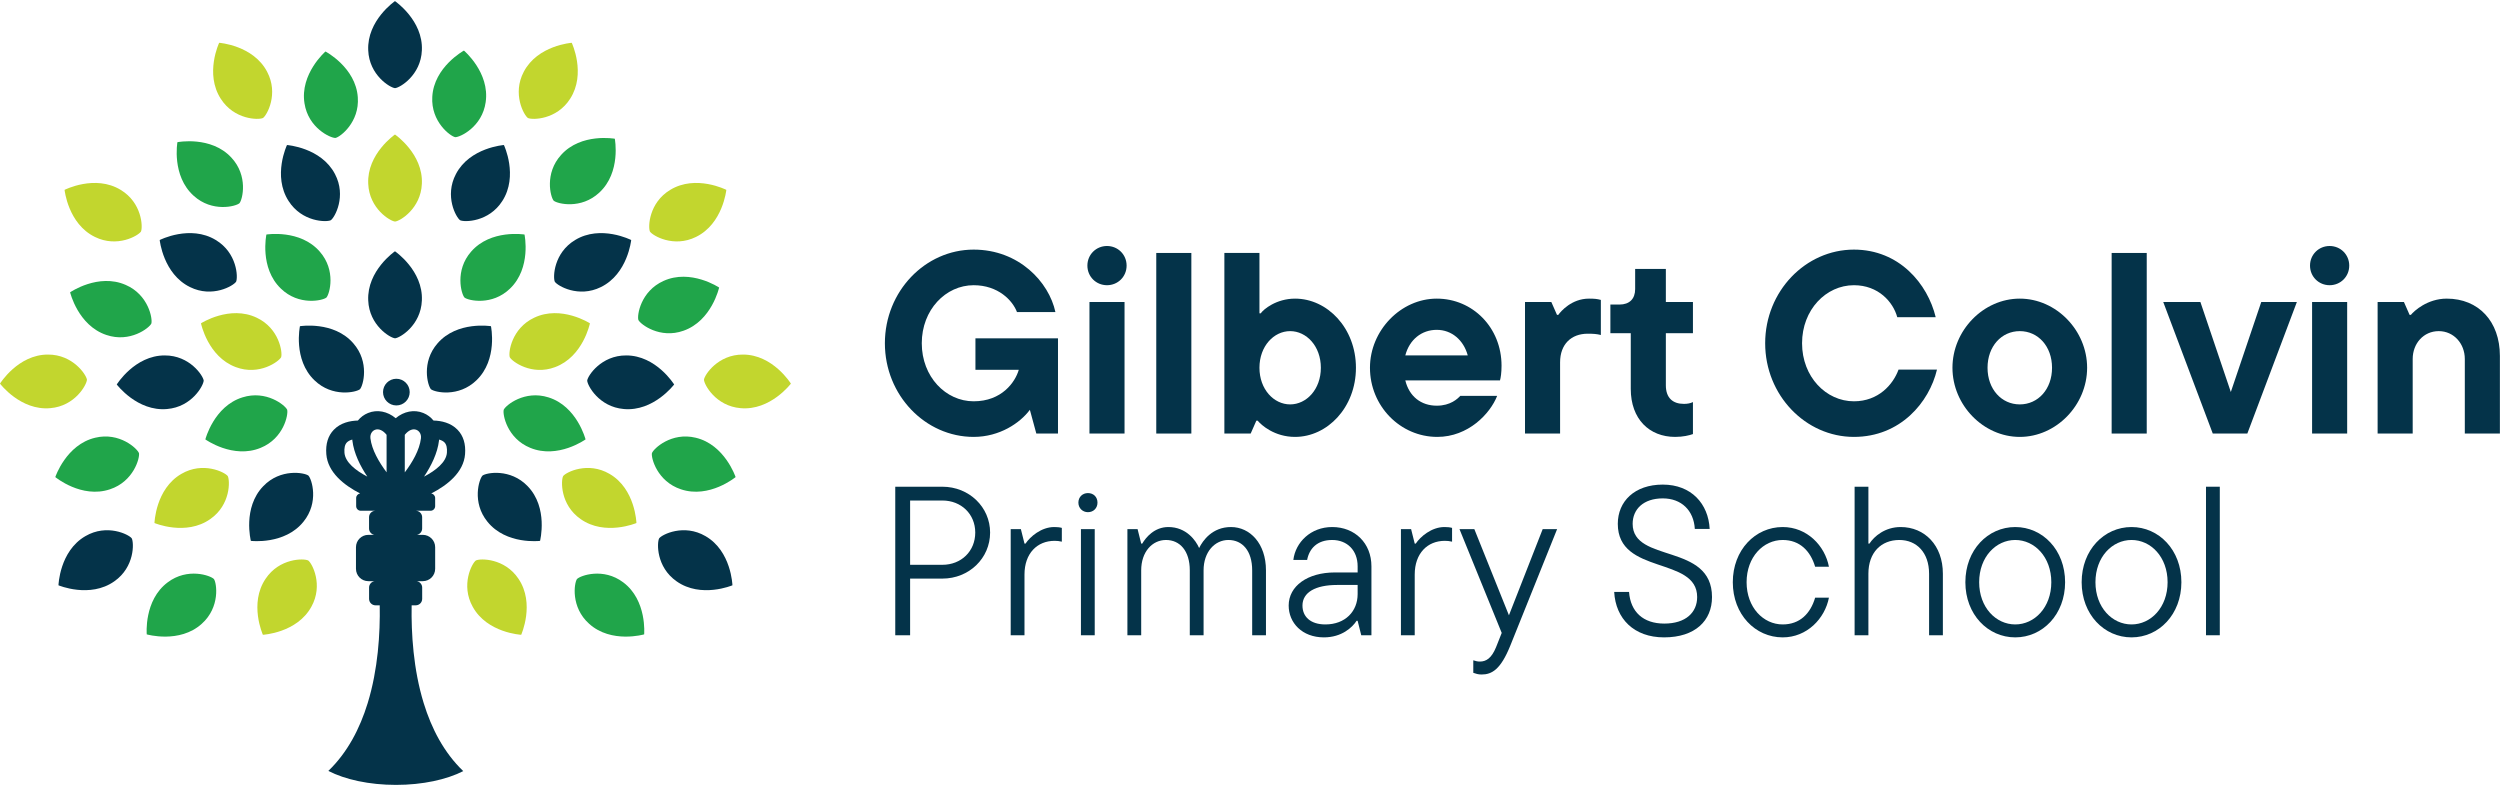 <?xml version="1.0" encoding="UTF-8" standalone="no"?>
<!DOCTYPE svg PUBLIC "-//W3C//DTD SVG 1.1//EN" "http://www.w3.org/Graphics/SVG/1.1/DTD/svg11.dtd">
<svg width="100%" height="100%" viewBox="0 0 4725 1484" version="1.1" xmlns="http://www.w3.org/2000/svg" xmlns:xlink="http://www.w3.org/1999/xlink" xml:space="preserve" xmlns:serif="http://www.serif.com/" style="fill-rule:evenodd;clip-rule:evenodd;stroke-linejoin:round;stroke-miterlimit:2;">
    <rect id="gilbert-colvin-logo" x="0" y="0" width="4725" height="1483.33" style="fill:none;"/>
    <g id="gilbert-colvin-logo1" serif:id="gilbert-colvin-logo">
        <g transform="matrix(4.167,0,0,4.167,0,0)">
            <path d="M442.423,153.465L479.867,153.465L479.867,196.642L470.038,196.642L467.112,185.876C462.666,191.844 453.422,198.163 441.604,198.163C419.723,198.163 401.352,179.324 401.352,155.688C401.352,132.051 419.723,113.212 441.604,113.212C462.198,113.212 475.771,127.957 478.696,141.53L461.262,141.53C459.273,136.264 452.72,129.361 441.604,129.361C428.967,129.361 418.085,140.476 418.085,155.688C418.085,170.899 428.967,182.016 441.604,182.016C454.358,182.016 460.443,173.356 462.081,167.74L442.423,167.74L442.423,153.465Z" style="fill:rgb(4,51,73);fill-rule:nonzero;"/>
            <path d="M494.138,196.642L494.138,136.966L510.051,136.966L510.051,196.642L494.138,196.642ZM493.201,120.468C493.201,115.436 497.179,111.575 502.094,111.575C507.008,111.575 510.987,115.436 510.987,120.468C510.987,125.499 507.008,129.361 502.094,129.361C497.179,129.361 493.201,125.499 493.201,120.468Z" style="fill:rgb(4,51,73);fill-rule:nonzero;"/>
            <rect x="524.441" y="114.734" width="15.914" height="81.908" style="fill:rgb(4,51,73);fill-rule:nonzero;"/>
            <path d="M599.092,166.804C599.092,156.975 592.539,150.188 585.167,150.188C577.796,150.188 571.243,156.975 571.243,166.804C571.243,176.633 577.796,183.42 585.167,183.42C592.539,183.42 599.092,176.633 599.092,166.804ZM570.424,190.791L569.839,190.791L567.265,196.642L555.33,196.642L555.33,114.734L571.243,114.734L571.243,142.115L571.828,142.115C572.998,140.359 578.849,135.445 587.39,135.445C602.017,135.445 615.005,148.784 615.005,166.804C615.005,184.824 602.017,198.163 587.39,198.163C578.03,198.163 572.062,192.78 570.424,190.791Z" style="fill:rgb(4,51,73);fill-rule:nonzero;"/>
            <path d="M637.398,161.187L665.715,161.187C663.842,154.284 658.46,149.603 651.673,149.603C644.77,149.603 639.27,154.05 637.398,161.187ZM680.341,172.537L637.398,172.537C639.153,179.792 644.535,184.005 651.673,184.005C657.874,184.005 661.151,180.845 662.321,179.558L679.054,179.558C675.894,187.632 665.949,198.163 651.907,198.163C635.057,198.163 621.367,184.122 621.367,166.804C621.367,149.837 635.408,135.445 651.673,135.445C667.938,135.445 681.043,148.55 681.043,165.868C681.043,169.027 680.692,171.368 680.341,172.537Z" style="fill:rgb(4,51,73);fill-rule:nonzero;"/>
            <path d="M691.686,196.642L691.686,136.966L703.621,136.966L706.196,142.817L706.78,142.817C707.951,141.178 712.865,135.445 720.705,135.445C723.162,135.445 724.332,135.562 726.088,136.03L726.088,151.944C724.332,151.475 722.577,151.358 720.12,151.358C712.631,151.358 707.6,156.156 707.6,164.347L707.6,196.642L691.686,196.642Z" style="fill:rgb(4,51,73);fill-rule:nonzero;"/>
            <path d="M739.657,176.399L739.657,151.125L730.412,151.125L730.412,138.136L734.508,138.136C739.071,138.136 741.645,135.562 741.645,131.116L741.645,121.989L755.57,121.989L755.57,136.966L767.856,136.966L767.856,151.125L755.57,151.125L755.57,174.76C755.57,180.495 758.729,183.185 763.76,183.185C765.282,183.185 766.686,182.951 767.856,182.366L767.856,196.876C766.218,197.461 763.409,198.163 759.782,198.163C748.081,198.163 739.657,190.089 739.657,176.399Z" style="fill:rgb(4,51,73);fill-rule:nonzero;"/>
            <path d="M800.618,155.688C800.618,132.051 818.989,113.212 840.87,113.212C861.464,113.212 874.335,128.776 877.962,143.869L860.528,143.869C858.656,136.966 851.986,129.361 840.87,129.361C828.233,129.361 817.351,140.476 817.351,155.688C817.351,170.899 828.233,182.016 840.87,182.016C851.986,182.016 858.656,174.41 861.113,167.623L878.548,167.623C875.037,182.483 861.932,198.163 840.87,198.163C818.989,198.163 800.618,179.324 800.618,155.688Z" style="fill:rgb(4,51,73);fill-rule:nonzero;"/>
            <path d="M930.729,166.804C930.729,157.092 924.41,150.188 916.102,150.188C907.795,150.188 901.476,157.092 901.476,166.804C901.476,176.516 907.795,183.42 916.102,183.42C924.41,183.42 930.729,176.516 930.729,166.804ZM885.563,166.804C885.563,149.837 899.604,135.445 916.102,135.445C932.601,135.445 946.642,149.837 946.642,166.804C946.642,183.77 932.601,198.163 916.102,198.163C899.604,198.163 885.563,183.77 885.563,166.804Z" style="fill:rgb(4,51,73);fill-rule:nonzero;"/>
            <rect x="957.765" y="114.734" width="15.914" height="81.908" style="fill:rgb(4,51,73);fill-rule:nonzero;"/>
            <path d="M1025.63,136.966L1041.78,136.966L1019.31,196.642L1003.63,196.642L981.165,136.966L998.015,136.966L1011.82,177.803L1025.63,136.966Z" style="fill:rgb(4,51,73);fill-rule:nonzero;"/>
            <path d="M1048.68,196.642L1048.68,136.966L1064.59,136.966L1064.59,196.642L1048.68,196.642ZM1047.74,120.468C1047.74,115.436 1051.72,111.575 1056.63,111.575C1061.55,111.575 1065.53,115.436 1065.53,120.468C1065.53,125.499 1061.55,129.361 1056.63,129.361C1051.72,129.361 1047.74,125.499 1047.74,120.468Z" style="fill:rgb(4,51,73);fill-rule:nonzero;"/>
            <path d="M1078.4,196.642L1078.4,136.966L1090.33,136.966L1092.9,142.817L1093.49,142.817C1094.89,141.061 1100.98,135.445 1109.75,135.445C1124.15,135.445 1133.86,145.742 1133.86,161.421L1133.86,196.642L1117.95,196.642L1117.95,162.825C1117.95,155.805 1112.91,150.188 1106.13,150.188C1099.22,150.188 1094.31,155.805 1094.31,162.825L1094.31,196.642L1078.4,196.642Z" style="fill:rgb(4,51,73);fill-rule:nonzero;"/>
            <path d="M427.422,256.175C435.988,256.175 442.34,250.016 442.34,241.546C442.34,233.173 435.988,227.014 427.422,227.014L412.793,227.014L412.793,256.175L427.422,256.175ZM427.422,220.758C439.549,220.758 449.077,229.997 449.077,241.546C449.077,253.192 439.549,262.431 427.422,262.431L412.793,262.431L412.793,288.128L406.057,288.128L406.057,220.758L427.422,220.758Z" style="fill:rgb(4,51,73);fill-rule:nonzero;"/>
            <path d="M458.415,288.128L458.415,240.006L463.034,240.006L464.671,246.551L465.152,246.551C467.172,243.471 472.273,239.044 478.145,239.044C479.299,239.044 480.646,239.14 481.609,239.429L481.609,245.685C480.454,245.396 479.395,245.3 478.337,245.3C470.445,245.3 464.671,250.979 464.671,260.602L464.671,288.128L458.415,288.128Z" style="fill:rgb(4,51,73);fill-rule:nonzero;"/>
            <path d="M490.272,288.128L490.272,240.006L496.528,240.006L496.528,288.128L490.272,288.128ZM489.117,227.976C489.117,225.378 491.042,223.645 493.448,223.645C495.951,223.645 497.779,225.378 497.779,227.976C497.779,230.479 495.951,232.307 493.448,232.307C491.042,232.307 489.117,230.479 489.117,227.976Z" style="fill:rgb(4,51,73);fill-rule:nonzero;"/>
            <path d="M574.196,258.679L574.196,288.128L567.941,288.128L567.941,258.679C567.941,249.823 563.513,244.915 557.161,244.915C551.002,244.915 545.901,250.304 545.901,258.679L545.901,288.128L539.645,288.128L539.645,258.679C539.645,249.823 535.122,244.915 528.866,244.915C522.61,244.915 517.604,250.304 517.604,258.679L517.604,288.128L511.35,288.128L511.35,240.006L515.969,240.006L517.604,246.551L518.086,246.551C519.723,243.76 523.573,239.044 529.925,239.044C538.105,239.044 542.437,245.203 543.88,248.572C545.516,245.203 549.847,239.044 558.316,239.044C566.978,239.044 574.196,246.551 574.196,258.679Z" style="fill:rgb(4,51,73);fill-rule:nonzero;"/>
            <path d="M615.775,269.457L615.775,265.318L606.44,265.318C596.623,265.318 590.752,268.687 590.752,274.654C590.752,279.658 594.313,283.22 601.146,283.22C610.193,283.22 615.775,277.252 615.775,269.457ZM622.031,256.849L622.031,288.128L617.411,288.128L615.775,281.583L615.294,281.583C613.369,284.566 608.557,289.09 600.473,289.09C590.56,289.09 584.496,282.45 584.496,274.654C584.496,265.799 593.062,259.64 605.477,259.64L615.775,259.64L615.775,256.849C615.775,249.631 611.059,244.915 604.226,244.915C597.393,244.915 593.832,248.861 592.87,253.962L586.614,253.962C587.576,245.973 594.505,239.044 604.226,239.044C614.524,239.044 622.031,246.359 622.031,256.849Z" style="fill:rgb(4,51,73);fill-rule:nonzero;"/>
            <path d="M635.41,288.128L635.41,240.006L640.029,240.006L641.665,246.551L642.147,246.551C644.168,243.471 649.269,239.044 655.139,239.044C656.294,239.044 657.642,239.14 658.604,239.429L658.604,245.685C657.449,245.396 656.391,245.3 655.332,245.3C647.44,245.3 641.665,250.979 641.665,260.602L641.665,288.128L635.41,288.128Z" style="fill:rgb(4,51,73);fill-rule:nonzero;"/>
            <path d="M699.7,240.006L706.245,240.006L684.975,292.939C680.644,303.623 676.698,305.933 671.982,305.933C670.443,305.933 669.288,305.548 668.229,305.163L668.229,299.485C669.288,299.869 670.25,300.062 671.212,300.062C674.099,300.062 676.506,298.522 678.527,293.614L681.125,287.069L661.973,240.006L668.71,240.006L684.397,279.08L699.7,240.006Z" style="fill:rgb(4,51,73);fill-rule:nonzero;"/>
            <path d="M732.137,268.494L738.874,268.494C739.548,277.541 745.323,282.835 754.85,282.835C764.667,282.835 769.768,277.734 769.768,270.804C769.768,252.229 733.774,260.891 733.774,237.6C733.774,227.399 741.376,219.795 754.177,219.795C767.169,219.795 774.869,228.554 775.446,239.91L768.709,239.91C768.228,231.537 762.646,226.051 754.177,226.051C745.419,226.051 740.51,230.96 740.51,237.6C740.51,255.502 776.505,246.166 776.505,270.804C776.505,281.487 768.902,289.09 754.754,289.09C741.088,289.09 732.811,280.62 732.137,268.494Z" style="fill:rgb(4,51,73);fill-rule:nonzero;"/>
            <path d="M785.938,264.068C785.938,249.439 796.139,239.044 808.554,239.044C819.622,239.044 827.706,247.513 829.535,257.042L823.28,257.042C821.162,249.919 816.35,244.915 808.554,244.915C799.796,244.915 792.193,252.614 792.193,264.068C792.193,275.52 799.796,283.22 808.554,283.22C816.35,283.22 821.162,278.31 823.28,271.093L829.535,271.093C827.706,280.525 819.622,289.09 808.554,289.09C796.139,289.09 785.938,278.696 785.938,264.068Z" style="fill:rgb(4,51,73);fill-rule:nonzero;"/>
            <path d="M841.181,288.128L841.181,220.758L847.437,220.758L847.437,246.551L847.918,246.551C850.036,243.279 854.944,239.044 862.066,239.044C872.941,239.044 881.218,247.321 881.218,260.218L881.218,288.128L874.962,288.128L874.962,260.218C874.962,250.593 869.284,244.915 861.488,244.915C853.211,244.915 847.437,250.593 847.437,260.218L847.437,288.128L841.181,288.128Z" style="fill:rgb(4,51,73);fill-rule:nonzero;"/>
            <path d="M930.4,264.068C930.4,252.614 922.797,244.915 914.039,244.915C905.28,244.915 897.677,252.614 897.677,264.068C897.677,275.52 905.28,283.22 914.039,283.22C922.797,283.22 930.4,275.52 930.4,264.068ZM891.421,264.068C891.421,249.439 901.624,239.044 914.039,239.044C926.454,239.044 936.656,249.439 936.656,264.068C936.656,278.696 926.454,289.09 914.039,289.09C901.624,289.09 891.421,278.696 891.421,264.068Z" style="fill:rgb(4,51,73);fill-rule:nonzero;"/>
            <path d="M983.142,264.068C983.142,252.614 975.539,244.915 966.78,244.915C958.022,244.915 950.419,252.614 950.419,264.068C950.419,275.52 958.022,283.22 966.78,283.22C975.539,283.22 983.142,275.52 983.142,264.068ZM944.163,264.068C944.163,249.439 954.365,239.044 966.78,239.044C979.195,239.044 989.398,249.439 989.398,264.068C989.398,278.696 979.195,289.09 966.78,289.09C954.365,289.09 944.163,278.696 944.163,264.068Z" style="fill:rgb(4,51,73);fill-rule:nonzero;"/>
            <rect x="1000.56" y="220.758" width="6.26" height="67.37" style="fill:rgb(4,51,73);fill-rule:nonzero;"/>
            <path d="M185.823,177.844C185.823,181.184 183.114,183.893 179.774,183.893C176.433,183.893 173.725,181.184 173.725,177.844C173.725,174.503 176.433,171.794 179.774,171.794C183.114,171.794 185.823,174.503 185.823,177.844Z" style="fill:rgb(4,51,73);fill-rule:nonzero;"/>
            <path d="M191.347,136.275C191.968,122.719 179.146,113.968 179.146,113.968C179.146,113.968 166.392,122.719 167.013,136.275C167.468,147.609 176.986,153.266 179.153,153.437L179.153,153.446C179.16,153.446 179.172,153.442 179.18,153.442C179.188,153.442 179.2,153.446 179.207,153.446L179.207,153.437C181.374,153.266 190.892,147.609 191.347,136.275Z" style="fill:rgb(4,51,73);fill-rule:nonzero;"/>
            <path d="M162.285,44.129C161.36,30.59 147.625,23.355 147.625,23.355C147.625,23.355 135.95,33.501 138.11,46.898C139.852,58.107 149.951,62.645 152.124,62.567L152.125,62.577C152.132,62.576 152.144,62.57 152.151,62.569C152.159,62.569 152.172,62.571 152.179,62.571L152.178,62.561C154.312,62.145 163.123,55.442 162.285,44.129Z" style="fill:rgb(32,165,74);fill-rule:nonzero;"/>
            <path d="M104.923,71.461C95.705,61.501 80.471,64.488 80.471,64.488C80.471,64.488 77.749,79.714 87.839,88.789C96.23,96.422 106.941,93.617 108.583,92.193L108.59,92.2C108.595,92.194 108.601,92.183 108.606,92.177C108.612,92.172 108.623,92.166 108.629,92.161L108.622,92.154C110.022,90.491 112.675,79.742 104.923,71.461Z" style="fill:rgb(32,165,74);fill-rule:nonzero;"/>
            <path d="M145.04,114.133C136.15,103.88 120.828,106.371 120.828,106.371C120.828,106.371 117.613,121.501 127.403,130.898C135.542,138.8 146.337,136.343 148.025,134.974L148.032,134.981C148.037,134.975 148.043,134.964 148.049,134.958C148.055,134.953 148.066,134.948 148.072,134.943L148.065,134.936C149.518,133.319 152.519,122.662 145.04,114.133Z" style="fill:rgb(32,165,74);fill-rule:nonzero;"/>
            <path d="M160.256,155.714C151.367,145.46 136.044,147.952 136.044,147.952C136.044,147.952 132.83,163.081 142.62,172.479C150.758,180.38 161.554,177.924 163.242,176.554L163.249,176.561C163.254,176.556 163.26,176.544 163.265,176.539C163.271,176.534 163.283,176.528 163.288,176.523L163.282,176.516C164.735,174.9 167.736,164.242 160.256,155.714Z" style="fill:rgb(4,51,73);fill-rule:nonzero;"/>
            <path d="M109.967,180.233C97.007,184.259 93.138,199.293 93.138,199.293C93.138,199.293 105.705,208.311 118.242,203.117C128.746,198.834 130.83,187.96 130.253,185.865L130.261,185.861C130.259,185.854 130.252,185.844 130.248,185.837C130.246,185.83 130.246,185.817 130.244,185.81L130.235,185.813C129.337,183.833 120.781,176.807 109.967,180.233Z" style="fill:rgb(32,165,74);fill-rule:nonzero;"/>
            <path d="M119.398,220.526C109.96,230.276 113.78,245.323 113.78,245.323C113.78,245.323 129.132,247.204 137.639,236.631C144.8,227.834 141.41,217.294 139.898,215.732L139.904,215.725C139.899,215.72 139.887,215.715 139.881,215.71C139.875,215.704 139.869,215.693 139.863,215.688L139.857,215.695C138.12,214.389 127.241,212.33 119.398,220.526Z" style="fill:rgb(4,51,73);fill-rule:nonzero;"/>
            <path d="M151.926,78.933C145.651,66.901 130.168,65.778 130.168,65.778C130.168,65.778 123.539,79.753 130.888,91.161C136.977,100.732 148.048,100.84 150.007,99.899L150.012,99.907C150.019,99.903 150.027,99.894 150.034,99.889C150.041,99.886 150.053,99.883 150.06,99.88L150.055,99.871C151.843,98.635 157.228,88.961 151.926,78.933Z" style="fill:rgb(4,51,73);fill-rule:nonzero;"/>
            <path d="M121.166,32.564C114.891,20.531 99.407,19.409 99.407,19.409C99.407,19.409 92.778,33.383 100.127,44.792C106.216,54.362 117.288,54.471 119.247,53.529L119.252,53.538C119.258,53.534 119.267,53.524 119.273,53.52C119.28,53.516 119.292,53.514 119.299,53.51L119.294,53.502C121.082,52.266 126.468,42.592 121.166,32.564Z" style="fill:rgb(194,214,46);fill-rule:nonzero;"/>
            <path d="M97.862,108.859C86.265,101.811 72.436,108.864 72.436,108.864C72.436,108.864 73.996,124.252 86.188,130.21C96.352,135.248 105.882,129.612 107.071,127.792L107.079,127.796C107.082,127.79 107.085,127.777 107.088,127.77C107.092,127.764 107.102,127.755 107.105,127.748L107.097,127.744C107.987,125.761 107.589,114.696 97.862,108.859Z" style="fill:rgb(4,51,73);fill-rule:nonzero;"/>
            <path d="M54.712,86.108C43.116,79.06 29.286,86.113 29.286,86.113C29.286,86.113 30.846,101.5 43.039,107.459C53.202,112.497 62.732,106.86 63.921,105.04L63.929,105.045C63.932,105.038 63.935,105.026 63.938,105.018C63.942,105.012 63.952,105.003 63.955,104.997L63.947,104.992C64.837,103.009 64.439,91.945 54.712,86.108Z" style="fill:rgb(194,214,46);fill-rule:nonzero;"/>
            <path d="M82.277,214.927C70.523,221.709 70.061,237.226 70.061,237.226C70.061,237.226 84.305,243.254 95.39,235.425C104.693,228.934 104.33,217.868 103.306,215.951L103.314,215.946C103.31,215.94 103.3,215.932 103.295,215.925C103.291,215.919 103.288,215.906 103.284,215.9L103.276,215.905C101.965,214.171 92.07,209.203 82.277,214.927Z" style="fill:rgb(194,214,46);fill-rule:nonzero;"/>
            <path d="M38.735,243.171C26.981,249.953 26.519,265.47 26.519,265.47C26.519,265.47 40.764,271.497 51.848,263.669C61.151,257.179 60.788,246.112 59.763,244.194L59.772,244.189C59.767,244.183 59.757,244.175 59.753,244.169C59.749,244.162 59.746,244.15 59.742,244.143L59.734,244.148C58.423,242.415 48.528,237.446 38.735,243.171Z" style="fill:rgb(4,51,73);fill-rule:nonzero;"/>
            <path d="M57.007,129.225C44.583,123.767 31.803,132.58 31.803,132.58C31.803,132.58 35.378,147.629 48.249,151.928C58.988,155.583 67.691,148.74 68.63,146.779L68.639,146.783C68.641,146.775 68.642,146.763 68.644,146.755C68.648,146.748 68.656,146.738 68.659,146.731L68.65,146.728C69.271,144.645 67.418,133.729 57.007,129.225Z" style="fill:rgb(32,165,74);fill-rule:nonzero;"/>
            <path d="M116.455,144.109C104.215,138.25 91.155,146.644 91.155,146.644C91.155,146.644 94.24,161.801 106.965,166.516C117.58,170.517 126.501,163.959 127.503,162.03L127.511,162.034C127.514,162.027 127.515,162.014 127.518,162.007C127.521,162 127.53,161.99 127.533,161.984L127.524,161.98C128.212,159.918 126.715,148.948 116.455,144.109Z" style="fill:rgb(194,214,46);fill-rule:nonzero;"/>
            <path d="M43.186,198.535C29.979,201.656 25.081,216.387 25.081,216.387C25.081,216.387 36.994,226.251 49.86,221.935C60.635,218.389 63.465,207.685 63.035,205.554L63.044,205.552C63.041,205.544 63.034,205.534 63.032,205.526C63.03,205.519 63.03,205.506 63.029,205.499L63.02,205.502C62.261,203.464 54.211,195.864 43.186,198.535Z" style="fill:rgb(32,165,74);fill-rule:nonzero;"/>
            <path d="M74.701,161.21C61.131,161.189 52.956,174.386 52.956,174.386C52.956,174.386 62.263,186.74 75.778,185.519C87.081,184.563 92.312,174.805 92.386,172.632L92.396,172.632C92.395,172.624 92.391,172.612 92.39,172.605C92.39,172.597 92.393,172.585 92.393,172.577L92.384,172.578C92.118,170.42 86.045,161.163 74.701,161.21Z" style="fill:rgb(4,51,73);fill-rule:nonzero;"/>
            <path d="M21.745,160.818C8.174,160.797 0,173.994 0,173.994C0,173.994 9.307,186.348 22.822,185.127C34.125,184.171 39.356,174.413 39.43,172.24L39.439,172.24C39.439,172.232 39.434,172.22 39.433,172.212C39.434,172.205 39.437,172.192 39.437,172.185L39.427,172.185C39.161,170.028 33.088,160.77 21.745,160.818Z" style="fill:rgb(194,214,46);fill-rule:nonzero;"/>
            <path d="M76.046,264.14C65.179,272.268 66.56,287.73 66.56,287.73C66.56,287.73 81.419,292.026 91.497,282.939C99.964,275.39 98.292,264.446 97.047,262.663L97.055,262.657C97.05,262.652 97.039,262.645 97.034,262.64C97.029,262.633 97.024,262.621 97.02,262.615L97.012,262.621C95.505,261.055 85.091,257.295 76.046,264.14Z" style="fill:rgb(32,165,74);fill-rule:nonzero;"/>
            <path d="M120.459,262.518C112.861,273.762 119.239,287.915 119.239,287.915C119.239,287.915 134.684,287.098 141.223,275.206C146.745,265.298 141.573,255.508 139.813,254.232L139.818,254.224C139.812,254.221 139.799,254.218 139.792,254.214C139.786,254.21 139.778,254.2 139.771,254.196L139.766,254.204C137.828,253.219 126.757,253.084 120.459,262.518Z" style="fill:rgb(194,214,46);fill-rule:nonzero;"/>
            <path d="M235.168,262.518C242.767,273.762 236.388,287.915 236.388,287.915C236.388,287.915 220.943,287.098 214.404,275.206C208.882,265.298 214.054,255.508 215.814,254.232L215.809,254.224C215.816,254.221 215.828,254.218 215.835,254.214C215.841,254.21 215.85,254.2 215.856,254.196L215.861,254.204C217.799,253.219 228.87,253.084 235.168,262.518Z" style="fill:rgb(194,214,46);fill-rule:nonzero;"/>
            <path d="M191.347,83.319C191.968,69.763 179.146,61.012 179.146,61.012C179.146,61.012 166.392,69.763 167.013,83.319C167.468,94.653 176.986,100.311 179.153,100.481L179.153,100.491C179.16,100.49 179.172,100.486 179.18,100.486C179.188,100.486 179.2,100.49 179.207,100.491L179.207,100.481C181.374,100.311 190.892,94.653 191.347,83.319Z" style="fill:rgb(194,214,46);fill-rule:nonzero;"/>
            <path d="M191.347,22.812C191.968,9.256 179.146,0.504 179.146,0.504C179.146,0.504 166.392,9.256 167.013,22.812C167.468,34.146 176.986,39.803 179.153,39.974L179.153,39.983C179.16,39.983 179.172,39.979 179.18,39.979C179.188,39.979 179.2,39.983 179.207,39.983L179.207,39.974C181.374,39.803 190.892,34.146 191.347,22.812Z" style="fill:rgb(4,51,73);fill-rule:nonzero;"/>
            <path d="M196.069,43.928C196.794,30.377 210.421,22.94 210.421,22.94C210.421,22.94 222.244,32.912 220.283,46.34C218.707,57.573 208.676,62.259 206.503,62.214L206.502,62.224C206.494,62.223 206.483,62.218 206.475,62.216C206.467,62.216 206.455,62.219 206.447,62.218L206.448,62.209C204.309,61.825 195.399,55.252 196.069,43.928Z" style="fill:rgb(32,165,74);fill-rule:nonzero;"/>
            <path d="M254.506,70.26C263.575,60.165 278.851,62.926 278.851,62.926C278.851,62.926 281.798,78.11 271.844,87.333C263.567,95.09 252.816,92.443 251.153,91.044L251.146,91.051C251.141,91.045 251.135,91.034 251.13,91.028C251.124,91.023 251.112,91.017 251.107,91.012L251.114,91.005C249.689,89.364 246.877,78.655 254.506,70.26Z" style="fill:rgb(32,165,74);fill-rule:nonzero;"/>
            <path d="M213.685,114.133C222.575,103.88 237.897,106.371 237.897,106.371C237.897,106.371 241.112,121.501 231.322,130.898C223.183,138.8 212.388,136.343 210.699,134.974L210.693,134.981C210.688,134.975 210.682,134.964 210.676,134.958C210.67,134.953 210.659,134.948 210.653,134.943L210.66,134.936C209.206,133.319 206.206,122.662 213.685,114.133Z" style="fill:rgb(32,165,74);fill-rule:nonzero;"/>
            <path d="M198.469,155.714C207.358,145.46 222.681,147.952 222.681,147.952C222.681,147.952 225.895,163.081 216.105,172.479C207.967,180.38 197.171,177.924 195.483,176.554L195.476,176.561C195.471,176.556 195.465,176.544 195.46,176.539C195.454,176.534 195.442,176.528 195.436,176.523L195.443,176.516C193.99,174.9 190.989,164.242 198.469,155.714Z" style="fill:rgb(4,51,73);fill-rule:nonzero;"/>
            <path d="M248.758,180.233C261.717,184.259 265.586,199.293 265.586,199.293C265.586,199.293 253.02,208.311 240.483,203.117C229.979,198.834 227.895,187.96 228.472,185.865L228.463,185.861C228.466,185.854 228.473,185.844 228.476,185.837C228.479,185.83 228.479,185.817 228.481,185.81L228.49,185.813C229.387,183.833 237.944,176.807 248.758,180.233Z" style="fill:rgb(32,165,74);fill-rule:nonzero;"/>
            <path d="M239.327,220.526C248.765,230.276 244.945,245.323 244.945,245.323C244.945,245.323 229.593,247.204 221.086,236.631C213.925,227.834 217.315,217.294 218.827,215.732L218.82,215.725C218.826,215.72 218.838,215.715 218.844,215.71C218.85,215.704 218.856,215.693 218.862,215.688L218.868,215.695C220.605,214.389 231.484,212.33 239.327,220.526Z" style="fill:rgb(4,51,73);fill-rule:nonzero;"/>
            <path d="M206.799,78.933C213.074,66.901 228.557,65.778 228.557,65.778C228.557,65.778 235.186,79.753 227.837,91.161C221.748,100.732 210.677,100.84 208.717,99.899L208.713,99.907C208.706,99.903 208.698,99.894 208.691,99.889C208.684,99.886 208.672,99.883 208.665,99.88L208.67,99.871C206.882,98.635 201.496,88.961 206.799,78.933Z" style="fill:rgb(4,51,73);fill-rule:nonzero;"/>
            <path d="M237.559,32.564C243.834,20.531 259.318,19.409 259.318,19.409C259.318,19.409 265.947,33.383 258.597,44.792C252.509,54.362 241.437,54.471 239.478,53.529L239.473,53.538C239.467,53.534 239.458,53.524 239.452,53.52C239.445,53.516 239.433,53.514 239.426,53.51L239.431,53.502C237.643,52.266 232.257,42.592 237.559,32.564Z" style="fill:rgb(194,214,46);fill-rule:nonzero;"/>
            <path d="M260.863,108.859C272.459,101.811 286.289,108.864 286.289,108.864C286.289,108.864 284.728,124.252 272.536,130.21C262.373,135.248 252.843,129.612 251.654,127.792L251.646,127.796C251.642,127.79 251.64,127.777 251.637,127.77C251.633,127.764 251.623,127.755 251.619,127.748L251.628,127.744C250.738,125.761 251.136,114.696 260.863,108.859Z" style="fill:rgb(4,51,73);fill-rule:nonzero;"/>
            <path d="M304.012,86.108C315.609,79.06 329.438,86.113 329.438,86.113C329.438,86.113 327.878,101.5 315.686,107.459C305.522,112.497 295.993,106.86 294.804,105.04L294.795,105.045C294.792,105.038 294.79,105.026 294.786,105.018C294.782,105.012 294.773,105.003 294.769,104.997L294.777,104.992C293.887,103.009 294.285,91.945 304.012,86.108Z" style="fill:rgb(194,214,46);fill-rule:nonzero;"/>
            <path d="M276.447,214.927C288.201,221.709 288.663,237.226 288.663,237.226C288.663,237.226 274.419,243.254 263.334,235.425C254.032,228.934 254.395,217.868 255.419,215.951L255.411,215.946C255.415,215.94 255.425,215.932 255.43,215.925C255.434,215.919 255.437,215.906 255.441,215.9L255.449,215.905C256.76,214.171 266.654,209.203 276.447,214.927Z" style="fill:rgb(194,214,46);fill-rule:nonzero;"/>
            <path d="M319.989,243.171C331.743,249.953 332.205,265.47 332.205,265.47C332.205,265.47 317.961,271.497 306.876,263.669C297.573,257.179 297.937,246.112 298.961,244.194L298.953,244.189C298.957,244.183 298.967,244.175 298.972,244.169C298.975,244.162 298.979,244.15 298.982,244.143L298.99,244.148C300.302,242.415 310.196,237.446 319.989,243.171Z" style="fill:rgb(4,51,73);fill-rule:nonzero;"/>
            <path d="M300.92,127.433C313.262,121.791 326.17,130.415 326.17,130.415C326.17,130.415 322.819,145.515 310.013,150.004C299.329,153.817 290.525,147.103 289.558,145.157L289.549,145.161C289.546,145.153 289.545,145.141 289.543,145.133C289.539,145.126 289.531,145.117 289.528,145.11L289.537,145.106C288.885,143.032 290.576,132.09 300.92,127.433Z" style="fill:rgb(32,165,74);fill-rule:nonzero;"/>
            <path d="M242.27,144.109C254.51,138.25 267.569,146.644 267.569,146.644C267.569,146.644 264.485,161.801 251.76,166.516C241.145,170.517 232.224,163.959 231.222,162.03L231.213,162.034C231.211,162.027 231.21,162.014 231.207,162.007C231.204,162 231.195,161.99 231.192,161.984L231.201,161.98C230.513,159.918 232.01,148.948 242.27,144.109Z" style="fill:rgb(194,214,46);fill-rule:nonzero;"/>
            <path d="M315.538,198.535C328.745,201.656 333.644,216.387 333.644,216.387C333.644,216.387 321.73,226.251 308.864,221.935C298.089,218.389 295.259,207.685 295.69,205.554L295.681,205.552C295.683,205.544 295.69,205.534 295.693,205.526C295.694,205.519 295.694,205.506 295.696,205.499L295.705,205.502C296.463,203.464 304.514,195.864 315.538,198.535Z" style="fill:rgb(32,165,74);fill-rule:nonzero;"/>
            <path d="M284.023,161.21C297.594,161.189 305.769,174.386 305.769,174.386C305.769,174.386 296.462,186.74 282.946,185.519C271.643,184.563 266.413,174.805 266.338,172.632L266.329,172.632C266.329,172.624 266.334,172.612 266.335,172.605C266.335,172.597 266.331,172.585 266.331,172.577L266.341,172.578C266.607,170.42 272.68,161.163 284.023,161.21Z" style="fill:rgb(4,51,73);fill-rule:nonzero;"/>
            <path d="M336.98,160.818C350.55,160.797 358.725,173.994 358.725,173.994C358.725,173.994 349.418,186.348 335.903,185.127C324.599,184.171 319.369,174.413 319.295,172.24L319.285,172.24C319.286,172.232 319.29,172.22 319.291,172.212C319.291,172.205 319.287,172.192 319.287,172.185L319.297,172.185C319.563,170.028 325.636,160.77 336.98,160.818Z" style="fill:rgb(194,214,46);fill-rule:nonzero;"/>
            <path d="M282.678,264.14C293.546,272.268 292.164,287.73 292.164,287.73C292.164,287.73 277.306,292.026 267.228,282.939C258.76,275.39 260.433,264.446 261.677,262.663L261.67,262.657C261.674,262.652 261.686,262.645 261.691,262.64C261.695,262.633 261.7,262.621 261.704,262.615L261.712,262.621C263.22,261.055 273.633,257.295 282.678,264.14Z" style="fill:rgb(32,165,74);fill-rule:nonzero;"/>
            <path d="M202.705,205.357C202.361,209.68 197.645,213.391 192.327,216.182C195.573,211.325 198.432,205.593 199.118,199.808C199.136,199.661 199.141,199.516 199.153,199.369C200.2,199.653 201.04,200.086 201.595,200.66C202.505,201.601 202.879,203.182 202.705,205.357ZM156.233,205.357C156.06,203.182 156.434,201.601 157.344,200.66C157.899,200.085 158.738,199.65 159.785,199.366C159.797,199.513 159.802,199.659 159.82,199.808C160.507,205.594 163.365,211.325 166.611,216.182C161.293,213.391 156.577,209.68 156.233,205.357ZM170.042,194.966C171.712,194.288 173.676,195.136 175.342,197.214L175.342,214.224C171.866,209.578 168.627,203.98 168.016,198.836C167.762,196.69 168.949,195.41 170.042,194.966ZM188.897,194.966C189.99,195.41 191.176,196.69 190.922,198.836C190.288,204.18 186.981,209.771 183.596,214.253L183.596,197.214C185.263,195.135 187.227,194.284 188.897,194.966ZM210.934,206.012C211.303,201.371 210.157,197.64 207.527,194.921C204.446,191.736 200.17,190.833 196.61,190.74C195.42,189.26 193.859,188.072 192.003,187.319C187.828,185.622 183.191,186.567 179.469,189.678C175.746,186.567 171.109,185.622 166.935,187.319C165.079,188.072 163.518,189.261 162.327,190.742C158.773,190.837 154.491,191.736 151.411,194.921C148.781,197.64 147.636,201.371 148.005,206.012C148.662,214.26 156.016,220.053 163.332,223.819C162.32,223.972 161.542,224.837 161.542,225.892L161.542,229.56C161.542,230.722 162.484,231.664 163.646,231.664L170.16,231.664C168.615,231.751 167.385,233.019 167.385,234.587L167.385,239.712C167.385,241.127 168.385,242.307 169.717,242.587L167.067,242.587C163.968,242.587 161.455,245.1 161.455,248.199L161.455,257.985C161.455,261.084 163.968,263.596 167.067,263.596L169.93,263.596C168.502,263.796 167.399,265.011 167.399,266.495L167.399,271.62C167.399,273.243 168.715,274.559 170.338,274.559L172.232,274.559C172.458,287.23 171.482,303.587 166.756,318.952C163.238,330.388 157.645,341.267 148.928,349.659C156.462,353.549 167.412,356 179.605,356C191.706,356 202.586,353.588 210.115,349.748C201.331,341.333 195.704,330.402 192.173,318.908C187.458,303.556 186.483,287.218 186.707,274.559L188.545,274.559C190.169,274.559 191.485,273.243 191.485,271.62L191.485,266.495C191.485,265.011 190.382,263.796 188.953,263.596L191.762,263.596C194.861,263.596 197.374,261.084 197.374,257.985L197.374,248.199C197.374,245.1 194.861,242.587 191.762,242.587L189.139,242.587C190.471,242.307 191.471,241.127 191.471,239.712L191.471,234.587C191.471,233.019 190.241,231.751 188.696,231.664L195.265,231.664C196.427,231.664 197.369,230.722 197.369,229.56L197.369,225.892C197.369,224.845 196.603,223.984 195.602,223.821C202.919,220.056 210.277,214.261 210.934,206.012Z" style="fill:rgb(4,51,73);fill-rule:nonzero;"/>
        </g>
    </g>
</svg>
